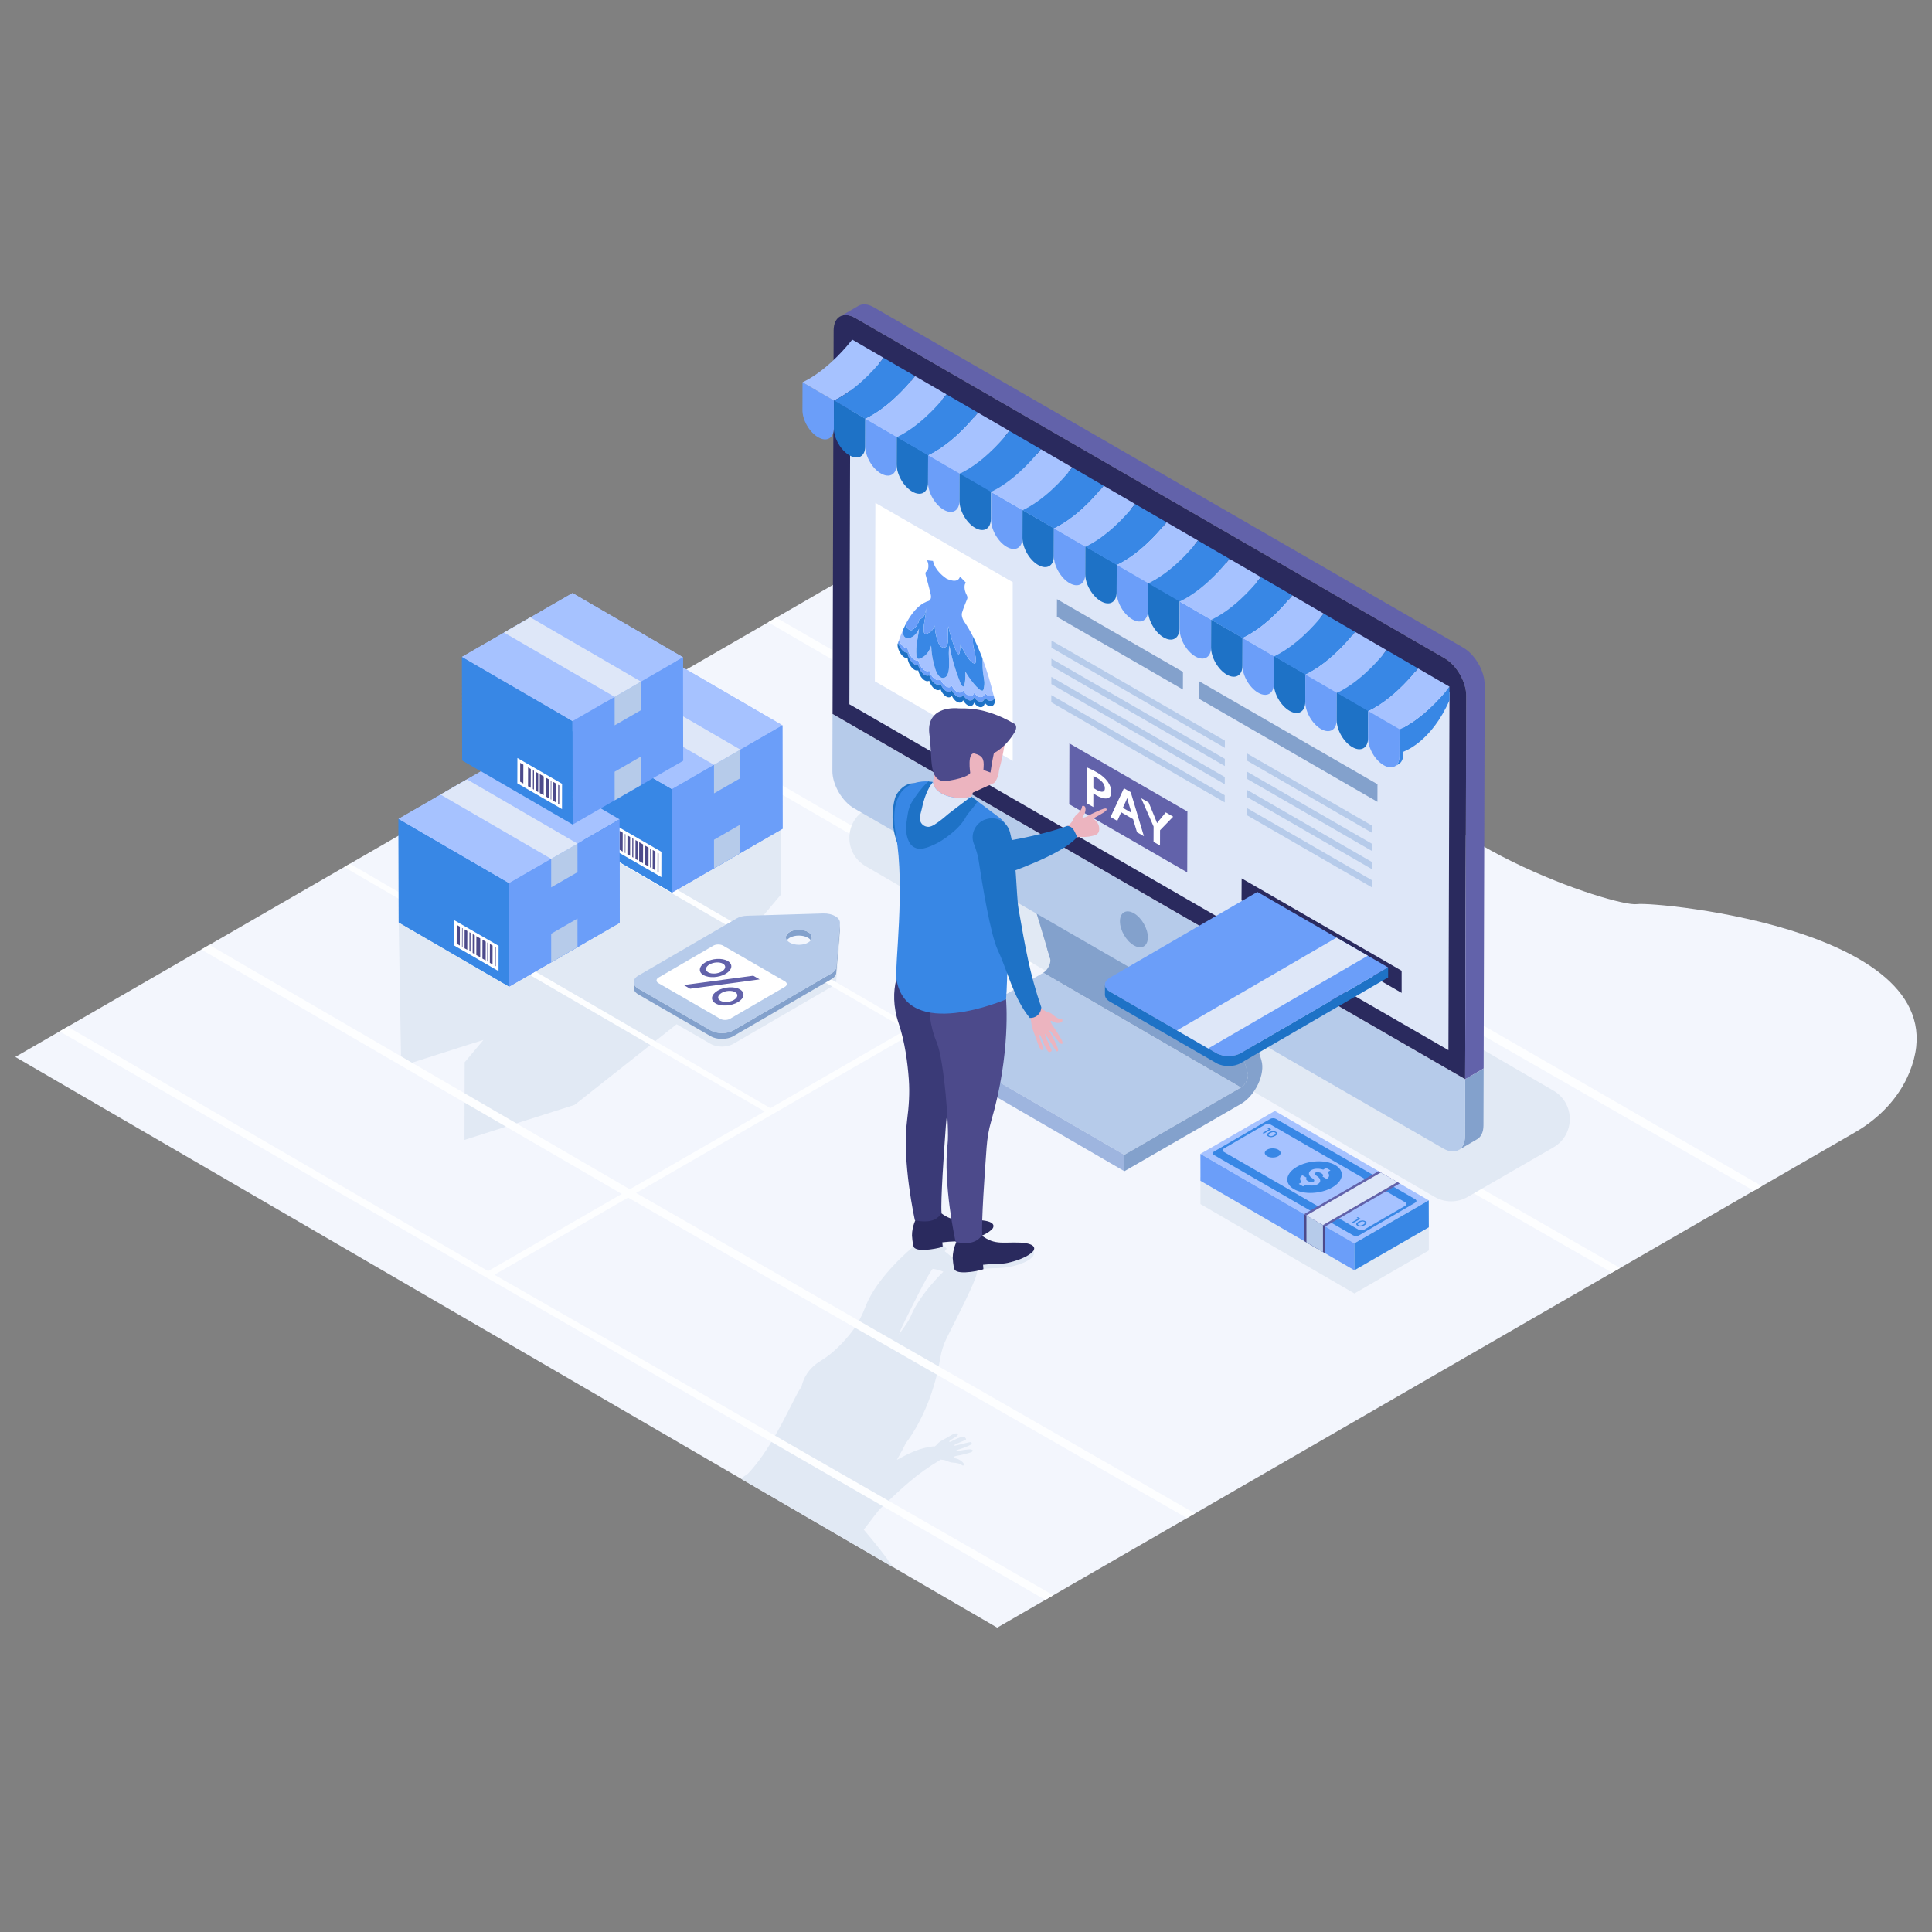 <?xml version="1.0" ?><!DOCTYPE svg  PUBLIC '-//W3C//DTD SVG 1.1//EN'  'http://www.w3.org/Graphics/SVG/1.1/DTD/svg11.dtd'><svg enable-background="new 0 0 126 126" id="Layer_1" version="1.1" viewBox="0 0 126 126" xml:space="preserve" xmlns="http://www.w3.org/2000/svg" xmlns:xlink="http://www.w3.org/1999/xlink"><rect x="0" y="0" width="126" height="126" fill="#808080" stroke="none"/><g><path d="M106.753,58.965c-1.413,0.206-14.828-4.189-16.25-10.199   c-1.422-6.018-12.154-12.282-16.724-10.735c-4.57,1.547-10.562-0.107-10.562-0.107l-3.774-1.824l-0.859-0.411   h-0.009L1,68.93l64.034,37.22l55.948-32.304c1.565-0.903,2.871-2.244,3.55-3.917   C128.306,60.7,108.05,58.786,106.753,58.965z" fill="#F3F6FD"/><g><path d="M57.481,98.316c1.429-1.352,2.299-2.191,3.822-3.093c0.006-0.012,0.002-0.024,0.007-0.035    c0.156,0.009,0.316,0.034,0.422,0.081c0.191,0.084,0.292,0.113,0.434,0.121c0.142,0.008,0.35,0.045,0.448,0.088    c0.099,0.043,0.171,0.126,0.208,0.098c0.166-0.123-0.24-0.377-0.338-0.416c-0.098-0.04-0.193-0.043-0.27-0.091    c-0.077-0.046,0.074-0.116,0.243-0.137c0.168-0.022,0.752-0.166,0.883-0.225c0.131-0.059,0.137-0.14-0.005-0.176    c-0.142-0.036-0.737,0.076-0.86,0.094c-0.124,0.019-0.103-0.047-0.086-0.052    c0.245-0.065,0.751-0.251,0.911-0.35c0.159-0.1,0.014-0.182-0.021-0.175c-0.238,0.042-0.818,0.205-0.971,0.23    c-0.154,0.024-0.101-0.021-0.091-0.027c0.148-0.099,0.524-0.232,0.654-0.3    c0.13-0.068,0.195-0.052,0.062-0.211c-0.133-0.159-0.829,0.237-0.913,0.277c-0.083,0.041-0.149,0.021-0.097-0.044    c0.052-0.065,0.436-0.263,0.494-0.328c0.058-0.065,0.114-0.138-0.044-0.16c-0.158-0.022-0.505,0.22-0.682,0.315    c-0.177,0.094-0.44,0.223-0.564,0.381c-0.053,0.068-0.117,0.118-0.185,0.163    c-0.009-0.006-0.017-0.016-0.026-0.022c-0.949,0.094-1.694,0.491-2.425,0.887    c0.275-0.487,0.493-0.886,0.586-1.099l0.001,0.001c0,0,1.663-1.996,2.25-5.575    c0.074-0.45,0.216-0.865,0.404-1.253c0.412-0.853,2.17-4.17,1.975-4.418c0.961-0.295,1.577-0.004,2.751-0.404    c1.274-0.435,0.934-0.875,0.934-0.875c-0.154-0.493-3.991-0.675-4.371-0.598c-0.082,0.016-0.266,0.207-0.359,0.335    c-0.031,0.029-0.049,0.058-0.061,0.077c-0.167,0.26-0.193,0.61-0.196,0.779    c-0.014-0.008-0.025-0.016-0.038-0.023c0,0-0.009,0.007-0.025,0.021c-0.192-0.14-0.574-0.442-0.73-0.574    c0.015-0.013,0.109-0.144,0.128-0.163c0.029-0.025-1.251-1.275-1.63-1.198c-0.082,0.016-0.266,0.208-0.359,0.336    c-0.031,0.029-0.049,0.057-0.061,0.077c-0.155,0.241-0.188,0.557-0.194,0.737    c-0.007-0.004-0.013-0.008-0.02-0.012c0,0-2.263,1.869-3.006,3.776c-0.241,0.62-0.533,1.208-0.933,1.72    c-0.486,0.621-1.18,1.373-1.994,1.862c-0.825,0.496-1.154,1.152-1.277,1.727    c-0.001,0.001-0.002,0.002-0.003,0.002c-0.38,0.373-1.731,3.84-3.498,5.652    c-0.158,0.096-0.299,0.207-0.431,0.326l9.909,5.76c-0.506-0.741-1.19-1.599-1.91-2.447    C56.81,99.157,57.21,98.577,57.481,98.316z M58.841,86.504c0.541-1.118,1.613-3.292,1.976-3.74    c-0.001-0.005-0.005-0.011-0.006-0.017c0.274,0.039,0.505,0.102,0.711,0.189    c-0.709,0.707-1.676,1.805-2.135,2.927c-0.091,0.223-0.38,0.657-0.754,1.151    C58.695,86.84,58.761,86.668,58.841,86.504z" fill="#E1E9F4"/></g><g><polygon fill="#E1E9F4" points="93.184,79.802 93.184,81.551 88.332,84.358 78.291,78.527 78.291,76.768   "/></g><path d="M53.095,63.271c-0.005,0.149-11.766,1.433-11.766,1.279v0.378   c0,0.159,0.103,0.313,0.308,0.429l4.715,2.726c0.402,0.233,1.064,0.229,1.471-0.005l6.415-3.725   c0.177-0.107,0.289-0.248,0.299-0.397l0.243-2.867v-0.383L53.095,63.271z" fill="#E1E9F4"/><g><g><g><g><g><polygon fill="#E1E9F4" points="50.942,53.28 48.204,54.151 46.49,54.695 43.763,55.566 40.407,53.435         37.62,57.517 35.906,58.061 33.179,58.931 26.002,60.154 26.164,69.531 30.616,68.108 31.529,67.823         30.304,69.279 30.293,74.342 33.02,73.472 34.734,72.928 37.472,72.057 44.476,66.521 44.476,66.019         50.931,58.343       "/></g></g></g></g></g><polygon fill="#FDFEFF" points="114.378,77.659 77.933,56.76 69.211,61.795 105.657,82.695 105.133,82.997    68.688,62.098 41.486,77.802 77.933,98.702 77.409,99.004 40.963,78.104 32.246,83.137 68.693,104.037    68.17,104.339 3.889,67.263 4.412,66.96 31.834,82.897 40.55,77.865 13.129,61.928 13.652,61.625 41.074,77.563    49.871,72.484 22.448,56.547 22.821,56.331 50.243,72.269 59.115,67.147 31.693,51.209 32.061,50.996 59.483,66.934    68.275,61.858 40.853,45.92 41.376,45.618 68.799,61.556 77.52,56.52 50.097,40.583 50.621,40.28    114.901,77.357  "/><path d="M64.204,49.564l37.109,21.565c1.421,0.826,1.418,2.879-0.005,3.701l-5.598,3.232   c-0.663,0.383-1.481,0.382-2.144-0.003L56.458,56.493c-1.421-0.826-1.418-2.879,0.005-3.701l5.598-3.232   C62.724,49.178,63.542,49.179,64.204,49.564z" fill="#E1E9F4"/><g><g><g><g><g enable-background="new    "><g><polygon fill="#B6CBEA" points="80.93,70.923 68.039,63.44 60.434,67.83 73.325,75.314        "/></g><g><polygon fill="#9EB5DF" points="73.325,75.314 60.434,67.83 60.437,68.9 73.328,76.383        "/></g><g><polygon fill="#83A1CC" points="78.687,61.064 65.797,53.581 68.484,62.497 81.375,69.981        "/></g><g><path d="M81.303,70.494c-0.091,0.188-0.223,0.343-0.371,0.428l-12.893-7.484         c0.148-0.086,0.28-0.24,0.371-0.428c0.091-0.189,0.114-0.377,0.074-0.514l-0.229-0.748l12.893,7.483         l0.229,0.749C81.417,70.117,81.389,70.306,81.303,70.494z" fill="#83A1CC"/></g><g><path d="M79.581,60.246l-0.894,0.818l2.688,8.917c0.042,0.137,0.015,0.326-0.074,0.512         c-0.089,0.19-0.223,0.344-0.371,0.43l-7.605,4.391l0.003,1.07l7.605-4.391         c0.444-0.257,0.852-0.727,1.116-1.288c0.264-0.561,0.344-1.122,0.22-1.542L79.581,60.246z" fill="#83A1CC"/></g></g></g><g><g enable-background="new    "><g><path d="M95.132,74.998l1.202-0.701c0.255-0.147,0.414-0.458,0.414-0.904l0.012-3.714         l-1.206,0.701l-0.012,3.714C95.542,74.54,95.383,74.85,95.132,74.998z" fill="#83A1CC"/></g><g><path d="M54.297,46.561l-0.011,3.715c-0.003,0.894,0.628,1.986,1.409,2.437l38.432,22.189         c0.778,0.449,1.413,0.087,1.415-0.806l0.011-3.715L54.297,46.561z" fill="#B6CBEA"/></g><g><path d="M73.953,59.563c0.503,0.291,0.91,0.994,0.908,1.572         c-0.002,0.578-0.411,0.811-0.914,0.52c-0.503-0.29-0.909-0.994-0.907-1.572         C73.041,59.506,73.45,59.273,73.953,59.563z" fill="#83A1CC"/></g><g><polygon fill="#DEE7F8" points="95.553,70.38 96.758,69.68 55.98,45.582 54.297,46.561        "/></g><g><path d="M55.785,20.743c-0.78-0.451-1.415-0.089-1.418,0.808L54.297,46.561l41.256,23.819         l0.071-25.01c0.003-0.897-0.628-1.989-1.406-2.438L55.785,20.743z" fill="#2A2A5E"/></g><g><path d="M54.781,20.647c0.255-0.151,0.613-0.131,1.003,0.096L94.216,42.93         c0.78,0.45,1.409,1.544,1.409,2.44l-0.072,25.01l1.206-0.701l0.068-25.01         c0.004-0.896-0.625-1.986-1.405-2.436L56.989,20.041c-0.39-0.223-0.748-0.247-1.003-0.095L54.781,20.647z" fill="#6262AA"/></g></g></g><polygon fill="#DEE7F8" points="55.462,22.596 55.394,45.929 94.463,68.487 94.532,45.153     "/><polygon fill="#FFFFFF" points="66.046,37.966 57.09,32.795 57.056,44.433 66.046,49.624     "/><g><g><polygon fill="#DEE7F8" points="59.188,42.928 59.188,42.929 59.187,42.929       "/></g><g><polygon fill="#DEE7F8" points="59.881,43.718 59.881,43.718 59.881,43.718       "/></g><g><path d="M59.518,42.933c0.016,0.015,0.032,0.029,0.048,0.041        C59.55,42.962,59.534,42.948,59.518,42.933z" fill="#1E72C6"/></g><g><path d="M59.471,42.885c0.016,0.017,0.031,0.033,0.047,0.048        C59.502,42.918,59.486,42.902,59.471,42.885z" fill="#1E72C6"/></g><g><path d="M62.364,45.087c-0.099-0.07-0.188-0.177-0.254-0.3        C62.176,44.909,62.265,45.017,62.364,45.087z" fill="#1E72C6"/></g><g><path d="M63.544,45.189c0.008,0.011,0.016,0.022,0.024,0.033        C63.56,45.211,63.552,45.2,63.544,45.189z" fill="#1E72C6"/></g><g><path d="M63.618,45.283c0.044,0.048,0.091,0.089,0.14,0.12        C63.709,45.372,63.662,45.331,63.618,45.283z" fill="#1E72C6"/></g><g><path d="M64.243,45.203c0.014,0.016,0.028,0.032,0.042,0.047        C64.271,45.235,64.257,45.219,64.243,45.203z" fill="#1E72C6"/></g><g><path d="M64.307,45.271c0.033,0.031,0.068,0.058,0.104,0.08        C64.375,45.329,64.34,45.302,64.307,45.271z" fill="#1E72C6"/></g><g><path d="M64.78,45.34c0.005-0.005,0.011-0.011,0.016-0.017        C64.791,45.329,64.785,45.335,64.78,45.34z" fill="#1E72C6"/></g><g enable-background="new    "><g><path d="M58.594,41.839c0.005-0.015,0.01-0.031,0.016-0.046         C58.605,41.808,58.6,41.823,58.594,41.839z" fill="#1E72C6"/></g><g><path d="M58.566,41.924c-0-0-0-0-0-0         c0.016-0.049,0.032-0.097,0.049-0.144c-0.002,0.004-0.003,0.009-0.005,0.013         c-0.005,0.015-0.011,0.03-0.016,0.046c-0.008,0.025-0.017,0.05-0.025,0.075l0,0.001         C58.568,41.918,58.567,41.921,58.566,41.924z" fill="#A6C2FF"/></g></g><g enable-background="new    "><g><path d="M62.852,45.081c0.067,0.103,0.15,0.19,0.24,0.244         C63.002,45.271,62.919,45.184,62.852,45.081z" fill="#1E72C6"/></g><g><path d="M64.796,45.323c0.007,0.029,0.014,0.058,0.021,0.088         c0.01,0.042,0.02,0.085,0.03,0.127c-0.038,0.086-0.103,0.147-0.19,0.165         c-0.077,0.015-0.159-0.004-0.237-0.049c-0.069-0.04-0.135-0.1-0.193-0.173         c-0.024,0.171-0.122,0.289-0.273,0.284c-0.059-0.001-0.12-0.021-0.179-0.054         c-0.09-0.052-0.176-0.139-0.244-0.244c-0.041,0.154-0.153,0.244-0.31,0.209         c-0.04-0.009-0.08-0.025-0.119-0.048c-0.112-0.065-0.216-0.181-0.291-0.319         c-0.057,0.137-0.183,0.196-0.342,0.132c-0.021-0.008-0.041-0.018-0.061-0.03         c-0.135-0.078-0.256-0.228-0.332-0.397c-0.073,0.115-0.21,0.145-0.368,0.054         c-0.165-0.095-0.301-0.284-0.372-0.481c-0.077,0.081-0.198,0.091-0.333,0.013         c-0.02-0.011-0.04-0.025-0.061-0.04c-0.159-0.12-0.285-0.325-0.34-0.527         c-0.075,0.051-0.18,0.047-0.292-0.018c-0.039-0.023-0.08-0.053-0.12-0.09         c-0.155-0.146-0.269-0.365-0.307-0.566c-0.069,0.027-0.155,0.014-0.246-0.038         c-0.059-0.034-0.119-0.085-0.178-0.152c-0.15-0.17-0.249-0.401-0.27-0.599         c-0.058,0.008-0.125-0.009-0.194-0.049c-0.079-0.045-0.161-0.121-0.236-0.225         c-0.086-0.117-0.15-0.252-0.189-0.383c0.008-0.026,0.017-0.051,0.025-0.076         c0.005-0.015,0.01-0.031,0.016-0.046c0.002-0.004,0.003-0.009,0.005-0.013         c0.002-0.007,0.005-0.013,0.007-0.02c0.036,0.084,0.082,0.166,0.137,0.241         c0.008,0.011,0.016,0.021,0.024,0.031c0.04,0.051,0.082,0.094,0.123,0.13         c0.02,0.017,0.032,0.026,0.045,0.035c0.015,0.011,0.03,0.02,0.045,0.029         c0.063,0.035,0.117,0.051,0.166,0.051c0.017-0.001,0.022-0.001,0.028-0.002         c0.021,0.198,0.12,0.43,0.27,0.599c0.042,0.047,0.074,0.077,0.106,0.102         c0.006,0.004,0.011,0.009,0.017,0.013c0.009,0.007,0.019,0.013,0.028,0.02         c0.009,0.006,0.018,0.012,0.028,0.017c0.096,0.053,0.179,0.064,0.246,0.038         c0.038,0.201,0.152,0.421,0.307,0.567c0.006,0.006,0.013,0.012,0.019,0.017         c0.011,0.009,0.021,0.018,0.032,0.026c0.008,0.006,0.016,0.012,0.024,0.018         c0.012,0.009,0.025,0.017,0.037,0.024c0.014,0.008,0.021,0.012,0.028,0.016         c0.105,0.054,0.201,0.054,0.272,0.006c0.055,0.202,0.181,0.406,0.34,0.527         c0.021,0.015,0.041,0.029,0.061,0.04c0.092,0.053,0.177,0.065,0.246,0.043         c0.033-0.011,0.062-0.029,0.087-0.056c0.004,0.012,0.009,0.025,0.014,0.037         c0.007,0.018,0.015,0.035,0.022,0.052c0.005,0.01,0.01,0.021,0.015,0.031         c0.07,0.139,0.171,0.263,0.285,0.339c0.01,0.006,0.02,0.013,0.03,0.018         c0.013,0.007,0.02,0.011,0.027,0.015c0.149,0.076,0.276,0.043,0.346-0.066         c0.009,0.019,0.018,0.037,0.027,0.056c0.066,0.128,0.158,0.24,0.261,0.313         c0.014,0.01,0.029,0.02,0.044,0.028c0.013,0.007,0.021,0.012,0.03,0.016         c0.006,0.003,0.012,0.005,0.017,0.008c0.172,0.069,0.298,0.01,0.355-0.127         c0.005,0.009,0.009,0.017,0.014,0.026c0.071,0.122,0.165,0.226,0.266,0.288         c0.033,0.018,0.047,0.026,0.062,0.032c0.006,0.003,0.012,0.005,0.018,0.007         c0.009,0.003,0.019,0.006,0.028,0.009c0.007,0.002,0.014,0.004,0.021,0.005c0.157,0.034,0.269-0.055,0.31-0.21         c0.004,0.007,0.009,0.013,0.013,0.019c0.061,0.09,0.136,0.165,0.215,0.214         c0.006,0.004,0.011,0.007,0.017,0.01c0.056,0.031,0.102,0.046,0.147,0.052         c0.009,0.001,0.018,0.002,0.027,0.002c0.156,0.004,0.254-0.113,0.278-0.284         c0.059,0.074,0.12,0.129,0.183,0.168c0.076,0.043,0.137,0.061,0.196,0.06         c0.023-0.001,0.037-0.003,0.051-0.005c0.048-0.01,0.089-0.033,0.122-0.066         C64.785,45.335,64.791,45.329,64.796,45.323z" fill="#6B9EF9"/></g><g><path d="M64.886,45.703c-0.005,0.185-0.087,0.329-0.231,0.358         c-0.077,0.016-0.159-0.004-0.237-0.049c-0.069-0.04-0.135-0.1-0.193-0.173         c-0.024,0.171-0.122,0.289-0.273,0.284c-0.059-0.001-0.12-0.021-0.179-0.054         c-0.09-0.052-0.176-0.139-0.244-0.244c-0.041,0.154-0.153,0.244-0.31,0.21         c-0.04-0.009-0.08-0.025-0.119-0.048c-0.112-0.065-0.216-0.182-0.291-0.319         c-0.057,0.136-0.183,0.195-0.342,0.132c-0.021-0.008-0.041-0.018-0.061-0.03         c-0.135-0.078-0.256-0.228-0.332-0.397c-0.073,0.114-0.21,0.145-0.368,0.054         c-0.164-0.095-0.301-0.284-0.372-0.481c-0.077,0.081-0.198,0.091-0.333,0.013         c-0.02-0.011-0.04-0.025-0.061-0.04c-0.159-0.12-0.285-0.325-0.34-0.526         c-0.075,0.051-0.18,0.047-0.292-0.018c-0.039-0.023-0.079-0.053-0.119-0.09         c-0.155-0.146-0.269-0.366-0.307-0.567c-0.069,0.027-0.155,0.014-0.246-0.038         c-0.059-0.034-0.119-0.085-0.178-0.152c-0.15-0.17-0.249-0.401-0.27-0.599         c-0.058,0.008-0.125-0.009-0.194-0.049c-0.079-0.045-0.161-0.121-0.236-0.225         c-0.142-0.193-0.225-0.434-0.228-0.624c0.013-0.037,0.025-0.072,0.038-0.107         c0.041,0.121,0.105,0.256,0.192,0.373c0.075,0.103,0.158,0.179,0.236,0.225         c0.069,0.04,0.136,0.057,0.194,0.049c0.021,0.198,0.12,0.43,0.27,0.599         c0.059,0.067,0.119,0.118,0.178,0.152c0.091,0.052,0.177,0.065,0.246,0.038         c0.038,0.201,0.152,0.421,0.307,0.566c0.04,0.038,0.081,0.068,0.12,0.09         c0.113,0.065,0.217,0.069,0.292,0.018c0.055,0.202,0.181,0.406,0.34,0.527         c0.021,0.015,0.041,0.029,0.061,0.04c0.135,0.078,0.257,0.068,0.333-0.013         c0.07,0.198,0.207,0.386,0.366,0.478c0.164,0.094,0.3,0.064,0.373-0.051         c0.076,0.169,0.196,0.319,0.332,0.397c0.02,0.011,0.04,0.021,0.061,0.03         c0.159,0.064,0.285,0.004,0.342-0.132c0.074,0.138,0.178,0.254,0.291,0.319         c0.039,0.023,0.079,0.039,0.119,0.048c0.157,0.034,0.269-0.055,0.31-0.209         c0.068,0.105,0.154,0.192,0.244,0.244c0.059,0.034,0.12,0.054,0.179,0.054         c0.151,0.004,0.249-0.114,0.273-0.284c0.058,0.074,0.124,0.133,0.193,0.173         c0.079,0.045,0.161,0.065,0.237,0.049c0.088-0.018,0.152-0.079,0.19-0.165         c-0.01-0.042-0.02-0.085-0.03-0.127c0.01,0.042,0.02,0.084,0.03,0.127         c0.009,0.037,0.017,0.072,0.026,0.109C64.877,45.665,64.882,45.684,64.886,45.703z" fill="#1E72C6"/></g><g><path d="M64.073,42.938c0.272,0.73,0.548,1.623,0.8,2.708         c-0.009-0.036-0.017-0.072-0.026-0.109c-0.01-0.043-0.02-0.085-0.03-0.127         c-0.007-0.029-0.014-0.059-0.021-0.088c-0.005,0.006-0.011,0.012-0.016,0.017         c-0.034,0.033-0.074,0.056-0.122,0.066c-0.014,0.003-0.028,0.004-0.042,0.005         c-0.068,0.001-0.128-0.017-0.187-0.05c-0.08-0.048-0.141-0.103-0.195-0.171         c-0.029,0.164-0.128,0.282-0.278,0.278c-0.015-0.001-0.023-0.001-0.032-0.002         c-0.045-0.006-0.091-0.022-0.136-0.046c-0.017-0.009-0.022-0.013-0.028-0.016         c-0.079-0.049-0.153-0.124-0.215-0.214c-0.054,0.135-0.166,0.225-0.323,0.19         c-0.007-0.002-0.014-0.003-0.021-0.005c-0.009-0.003-0.019-0.006-0.028-0.009         c-0.006-0.002-0.012-0.005-0.018-0.007c-0.015-0.006-0.03-0.014-0.044-0.022         c-0.119-0.072-0.213-0.176-0.284-0.298c-0.005-0.008-0.01-0.017-0.014-0.026         c-0.057,0.137-0.183,0.196-0.342,0.132c-0.019-0.008-0.025-0.011-0.03-0.014         c-0.009-0.004-0.018-0.009-0.026-0.014c-0.019-0.011-0.033-0.02-0.048-0.03         c-0.103-0.073-0.194-0.185-0.261-0.313c-0.009-0.018-0.018-0.037-0.027-0.056         c-0.07,0.109-0.197,0.142-0.346,0.066c-0.007-0.004-0.015-0.008-0.022-0.012         c-0.015-0.009-0.025-0.015-0.035-0.021c-0.114-0.076-0.215-0.2-0.285-0.339         c-0.005-0.01-0.01-0.021-0.015-0.031c-0.008-0.017-0.015-0.035-0.022-0.052         c-0.005-0.012-0.009-0.025-0.014-0.037c-0.025,0.026-0.054,0.045-0.087,0.056         c-0.069,0.022-0.154,0.01-0.246-0.043c-0.02-0.011-0.04-0.025-0.061-0.04         c-0.159-0.12-0.285-0.325-0.34-0.527c-0.07,0.048-0.167,0.048-0.272-0.006         c-0.007-0.004-0.014-0.007-0.021-0.011c-0.02-0.012-0.032-0.02-0.044-0.029         c-0.008-0.006-0.016-0.012-0.024-0.018c-0.011-0.008-0.021-0.017-0.032-0.026         c-0.006-0.006-0.013-0.011-0.019-0.017c-0.155-0.146-0.269-0.366-0.307-0.567         c-0.066,0.026-0.15,0.015-0.237-0.033c-0.018-0.01-0.027-0.016-0.036-0.022         c-0.009-0.006-0.019-0.013-0.028-0.02c-0.006-0.004-0.011-0.009-0.017-0.013         c-0.032-0.025-0.064-0.055-0.095-0.09c-0.161-0.182-0.26-0.413-0.281-0.612         c-0.005,0.001-0.011,0.001-0.017,0.002c-0.06,0.001-0.115-0.015-0.171-0.047         c-0.021-0.012-0.036-0.022-0.051-0.032c-0.013-0.009-0.025-0.018-0.037-0.029         c-0.049-0.042-0.091-0.085-0.131-0.136c-0.008-0.01-0.016-0.02-0.024-0.031         c-0.055-0.075-0.101-0.158-0.137-0.24c0.634-1.814,1.385-2.381,1.873-2.546         c-0.374,0.127-0.904,0.493-1.418,1.477c-0.05,0.095-0.099,0.195-0.148,0.302         c-0.009,0.021-0.016,0.036-0.023,0.051c-0.002,0.076-0.004,0.153-0.003,0.232         c-0,0.048,0.002,0.099,0.022,0.153c0.028,0.074,0.077,0.126,0.133,0.158         c0.076,0.044,0.165,0.053,0.229,0.036c0.236-0.061,0.503-0.252,0.649-0.626         c-0.058,0.593-0.235,1.12-0.166,1.786c0.004,0.041,0.011,0.087,0.037,0.127         c0.014,0.022,0.031,0.037,0.048,0.047c0.041,0.024,0.086,0.019,0.119,0.006         c0.355-0.127,0.623-0.428,0.755-0.858c0.008,0.462,0.093,0.966,0.249,1.475         c0.055,0.18,0.131,0.38,0.262,0.512c0.034,0.034,0.068,0.06,0.101,0.08         c0.167,0.097,0.329,0.026,0.413-0.107c0.282-0.452,0.035-1.356,0.165-1.96         c0.143,0.792,0.385,1.616,0.712,2.428c0.035,0.088,0.097,0.198,0.156,0.232         c0.016,0.009,0.032,0.013,0.047,0.01c0.03-0.006,0.043-0.043,0.052-0.077         c0.071-0.266,0.093-0.574,0.065-0.907c0.142,0.27,0.68,1.038,0.988,1.216         c0.012,0.007,0.023,0.013,0.035,0.018c0.046,0.021,0.093,0.033,0.125,0.013         c0.025-0.017,0.038-0.053,0.047-0.09c0.109-0.456,0.024-0.572-0.042-1.139         c-0.032-0.272-0.019-0.523-0.028-0.784C64.077,42.997,64.074,42.966,64.073,42.938z" fill="#A6C2FF"/></g><g><path d="M58.759,42c-0.055-0.075-0.101-0.157-0.137-0.24         C58.657,41.843,58.704,41.926,58.759,42z" fill="#1E72C6"/></g><g><path d="M61.336,44.291c-0.025,0.026-0.054,0.045-0.087,0.056         C61.282,44.336,61.312,44.317,61.336,44.291z" fill="#1E72C6"/></g><g><path d="M60.517,39.206c0.004-0.001,0.008-0.003,0.012-0.004         C60.525,39.204,60.521,39.205,60.517,39.206z" fill="#A6C2FF"/></g><g><path d="M60.374,39.553c0.086,0.62-0.191,1.039-0.12,1.654         c0.004,0.028,0.009,0.059,0.028,0.087c0.011,0.015,0.023,0.026,0.035,0.033         c0.03,0.017,0.064,0.016,0.089,0.009c0.263-0.069,0.461-0.259,0.559-0.539         c0.005,0.308,0.069,0.648,0.185,0.993c0.041,0.123,0.097,0.259,0.194,0.353         c0.025,0.024,0.05,0.043,0.075,0.057c0.124,0.072,0.245,0.032,0.306-0.054         c0.21-0.29,0.026-0.902,0.123-1.299c0.107,0.535,0.285,1.093,0.528,1.65         c0.026,0.059,0.072,0.135,0.116,0.16c0.012,0.007,0.024,0.01,0.035,0.008         c0.022-0.002,0.032-0.026,0.039-0.049c0.052-0.174,0.069-0.378,0.047-0.6         c0.11,0.193,0.22,0.387,0.33,0.581c0.138,0.244,0.309,0.519,0.514,0.638         c0.013,0.007,0.026,0.014,0.04,0.021c0.034,0.016,0.069,0.026,0.092,0.014         c0.018-0.011,0.028-0.033,0.034-0.058c0.081-0.3-0.107-0.755-0.155-1.135         c-0.023-0.183-0.014-0.35-0.021-0.523c0-0.02-0.002-0.04-0.003-0.06         c-0.004-0.008-0.007-0.015-0.011-0.024c0.031,0.061,0.063,0.124,0.095,0.189         c0.151,0.309,0.31,0.668,0.471,1.083c0.028,0.071,0.051,0.132,0.074,0.194         c0.001,0.029,0.004,0.059,0.005,0.088c0.009,0.261-0.004,0.512,0.028,0.784         c0.066,0.567,0.15,0.682,0.042,1.139c-0.009,0.037-0.022,0.073-0.047,0.09         c-0.032,0.02-0.079,0.008-0.125-0.013c-0.011-0.005-0.023-0.011-0.035-0.018         c-0.308-0.178-0.846-0.946-0.988-1.216c0.029,0.332,0.006,0.641-0.065,0.907         c-0.009,0.034-0.022,0.071-0.052,0.077c-0.015,0.003-0.031-0-0.047-0.01         c-0.059-0.034-0.121-0.144-0.156-0.232c-0.327-0.812-0.569-1.636-0.712-2.428         c-0.129,0.604,0.118,1.507-0.165,1.96c-0.083,0.133-0.245,0.203-0.413,0.107         c-0.034-0.019-0.068-0.046-0.101-0.08c-0.131-0.132-0.207-0.331-0.262-0.512         c-0.157-0.509-0.241-1.013-0.249-1.475c-0.132,0.429-0.399,0.731-0.755,0.858         c-0.034,0.013-0.079,0.017-0.119-0.006c-0.018-0.01-0.034-0.025-0.048-0.047         c-0.026-0.04-0.033-0.086-0.037-0.127c-0.07-0.665,0.108-1.192,0.166-1.786         c-0.147,0.374-0.413,0.565-0.649,0.626c-0.064,0.016-0.152,0.008-0.229-0.036         c-0.056-0.032-0.105-0.084-0.133-0.158c-0.02-0.054-0.022-0.105-0.022-0.153         c-0.001-0.079,0-0.156,0.003-0.232c0.007-0.015,0.014-0.031,0.021-0.046         c0.051-0.113,0.101-0.213,0.15-0.308c0.013-0.024,0.025-0.048,0.038-0.071         c-0.001,0.037-0.002,0.075-0.001,0.114c-0,0.048,0.002,0.099,0.022,0.153         c0.03,0.079,0.087,0.139,0.149,0.175c0.076,0.044,0.161,0.053,0.212,0.02         c0.389-0.252,0.45-0.634,0.447-0.682C60.252,40.316,60.422,39.988,60.374,39.553z" fill="#3887E5"/></g><g><path d="M63.528,41.66c-0.218-0.446-0.42-0.787-0.59-1.041         c0.287,0.43,0.668,1.109,1.062,2.124C63.838,42.328,63.679,41.969,63.528,41.66z" fill="#A6C2FF"/></g><g><path d="M63.468,42.078c0.049,0.38,0.237,0.835,0.155,1.135         c-0.006,0.025-0.015,0.047-0.034,0.058c-0.023,0.013-0.059,0.002-0.092-0.014         c-0.013-0.006-0.026-0.013-0.04-0.021c-0.206-0.119-0.376-0.395-0.514-0.638         c-0.11-0.195-0.22-0.388-0.33-0.581c0.022,0.222,0.005,0.426-0.047,0.6         c-0.007,0.023-0.016,0.047-0.039,0.049c-0.011,0.002-0.023-0.002-0.035-0.008         c-0.044-0.025-0.09-0.101-0.116-0.16c-0.243-0.557-0.421-1.115-0.528-1.65         c-0.097,0.397,0.087,1.009-0.123,1.299c-0.061,0.085-0.181,0.125-0.306,0.054         c-0.025-0.014-0.05-0.033-0.075-0.057c-0.097-0.094-0.153-0.23-0.194-0.353         c-0.116-0.345-0.179-0.685-0.185-0.993c-0.099,0.28-0.296,0.47-0.559,0.539         c-0.026,0.007-0.059,0.008-0.089-0.009c-0.013-0.007-0.025-0.018-0.035-0.033         c-0.019-0.028-0.024-0.059-0.028-0.087c-0.071-0.615,0.206-1.034,0.12-1.654         c0.049,0.435-0.122,0.763-0.43,0.847c0.004,0.049-0.057,0.431-0.447,0.682         c-0.052,0.033-0.136,0.024-0.212-0.02c-0.063-0.036-0.12-0.096-0.149-0.175         c-0.02-0.054-0.022-0.105-0.022-0.153c-0.001-0.038,0-0.076,0.001-0.114         c-0.013,0.023-0.025,0.047-0.038,0.071c0.539-1.033,1.095-1.384,1.472-1.494         c0.137-0.039,0.199-0.204,0.151-0.42c-0.093-0.421-0.247-0.984-0.328-1.277         c-0.027-0.098-0.018-0.193,0.036-0.226c0.185-0.115,0.173-0.543,0.044-0.736l0.396,0.044         c0.131,0.638,0.761,1.076,0.877,1.151c0.116,0.058,0.749,0.351,0.883-0.134l0.394,0.412         c-0.129,0.044-0.146,0.455,0.04,0.784c0.053,0.095,0.064,0.201,0.035,0.267         c-0.084,0.197-0.24,0.582-0.335,0.894c-0.048,0.16,0.013,0.396,0.149,0.593         c0.191,0.28,0.406,0.636,0.639,1.113c-0.032-0.065-0.064-0.128-0.095-0.189         c0.004,0.008,0.007,0.016,0.011,0.024c0.001,0.021,0.003,0.04,0.003,0.06         C63.453,41.729,63.445,41.896,63.468,42.078z" fill="#6B9EF9"/></g></g><g><path d="M60.529,39.203c0.007-0.002,0.013-0.004,0.02-0.006        C60.542,39.199,60.536,39.2,60.529,39.203z" fill="#A6C2FF"/></g><g><path d="M60.495,39.214c0.005-0.002,0.011-0.004,0.016-0.005        C60.505,39.21,60.5,39.212,60.495,39.214z" fill="#A6C2FF"/></g><g><path d="M62.922,40.597c-0.001-0.002-0.002-0.003-0.003-0.005        C62.92,40.593,62.921,40.595,62.922,40.597z" fill="#A6C2FF"/></g><g><path d="M62.936,40.617c-0.005-0.007-0.009-0.014-0.014-0.021        C62.927,40.603,62.931,40.61,62.936,40.617z" fill="#A6C2FF"/></g><g><polygon fill="#6B9EF9" points="58.927,40.999 58.926,40.999 58.929,40.993       "/></g></g><g><g><g><g><path d="M76.94,39.23L76.935,41.044c-0.002,0.65,0.455,1.441,1.02,1.767          c0.565,0.327,1.026,0.065,1.028-0.585l0.005-1.815L76.94,39.23z" fill="#6B9EF9"/></g><g><path d="M78.988,40.412l-0.005,1.815c-0.002,0.65,0.455,1.441,1.02,1.767          c0.565,0.327,1.026,0.065,1.028-0.585l0.005-1.815L78.988,40.412z" fill="#1E72C6"/></g><g><path d="M81.036,41.594l-0.005,1.815c-0.002,0.65,0.455,1.441,1.02,1.767          c0.565,0.327,1.025,0.064,1.027-0.585l0.005-1.815L81.036,41.594z" fill="#6B9EF9"/></g><g><path d="M83.083,42.776l-0.005,1.815c-0.002,0.65,0.455,1.441,1.021,1.768          c0.565,0.327,1.025,0.065,1.027-0.585l0.005-1.815L83.083,42.776z" fill="#1E72C6"/></g><g><path d="M85.131,43.959l-0.005,1.815c-0.002,0.65,0.455,1.441,1.021,1.768          c0.565,0.327,1.025,0.064,1.027-0.585l0.005-1.815L85.131,43.959z" fill="#6B9EF9"/></g><g><path d="M87.179,45.141l-0.005,1.815c-0.002,0.65,0.455,1.441,1.02,1.767          c0.566,0.327,1.026,0.065,1.028-0.585l0.005-1.815L87.179,45.141z" fill="#1E72C6"/></g><path d="M94.531,44.784c-0.272,0.353-1.393,1.741-2.824,2.567         c-0.06,0.034-0.12,0.068-0.181,0.1v-0.09l-0.252,0.145l-0.005,1.815         c-0.001,0.323-0.114,0.55-0.299,0.656l0.252-0.146c0.183-0.107,0.298-0.333,0.299-0.657l0.004-0.148         c0.065-0.035,1.799-0.612,3.007-3.356L94.531,44.784z" fill="#3887E5"/><g><path d="M89.227,46.323l-0.005,1.815c-0.002,0.65,0.455,1.441,1.02,1.767          s1.026,0.065,1.028-0.585l0.005-1.815L89.227,46.323z" fill="#6B9EF9"/></g></g><g><g enable-background="new    "><g><path d="M82.231,37.635l-2.05-1.191c-0.272,0.353-1.394,1.741-2.824,2.566           c-0.136,0.079-0.276,0.152-0.417,0.22l2.05,1.191c0.141-0.067,0.281-0.141,0.417-0.22           C80.837,39.376,81.959,37.988,82.231,37.635z" fill="#A6C2FF"/></g></g></g><g><g enable-background="new    "><g><path d="M84.281,38.826l-2.05-1.191c-0.272,0.353-1.394,1.741-2.824,2.566           c-0.136,0.079-0.276,0.152-0.417,0.22l2.05,1.191c0.141-0.067,0.281-0.141,0.417-0.22           C82.887,40.567,84.009,39.18,84.281,38.826z" fill="#3887E5"/></g></g></g><g><g enable-background="new    "><g><path d="M86.331,40.018l-2.05-1.191c-0.272,0.353-1.394,1.741-2.824,2.566           c-0.136,0.079-0.276,0.152-0.417,0.22l2.05,1.191c0.141-0.067,0.281-0.141,0.417-0.22           C84.937,41.759,86.059,40.371,86.331,40.018z" fill="#A6C2FF"/></g></g></g><g><g enable-background="new    "><g><path d="M88.381,41.209l-2.05-1.191c-0.272,0.353-1.394,1.741-2.824,2.566           c-0.136,0.079-0.276,0.152-0.417,0.22l2.05,1.191c0.141-0.067,0.281-0.141,0.417-0.22           C86.987,42.95,88.109,41.563,88.381,41.209z" fill="#3887E5"/></g></g></g><g><g enable-background="new    "><g><path d="M90.431,42.401l-2.05-1.191c-0.272,0.353-1.394,1.741-2.824,2.566           c-0.136,0.079-0.276,0.152-0.417,0.22l2.05,1.191c0.141-0.067,0.281-0.141,0.417-0.22           C89.038,44.142,90.16,42.754,90.431,42.401z" fill="#A6C2FF"/></g></g></g><g><g enable-background="new    "><g><path d="M92.482,43.592l-2.05-1.191c-0.272,0.353-1.394,1.741-2.824,2.566           c-0.136,0.079-0.276,0.152-0.417,0.22l2.05,1.191c0.141-0.067,0.281-0.141,0.417-0.22           C91.088,45.333,92.21,43.945,92.482,43.592z" fill="#3887E5"/></g></g></g><g><g enable-background="new    "><g><path d="M94.532,44.783l-2.05-1.191c-0.272,0.353-1.394,1.741-2.824,2.566           c-0.136,0.079-0.276,0.152-0.417,0.22l2.05,1.191c0.141-0.067,0.281-0.141,0.417-0.22           C93.138,46.524,94.26,45.137,94.532,44.783z" fill="#A6C2FF"/></g></g></g></g><g><g><path d="M64.639,32.081l-0.005,1.815c-0.002,0.65,0.455,1.441,1.02,1.767         c0.565,0.327,1.026,0.065,1.028-0.585l0.005-1.815L64.639,32.081z" fill="#6B9EF9"/></g><g><path d="M66.687,33.263l-0.005,1.815c-0.002,0.65,0.455,1.441,1.02,1.767         c0.565,0.327,1.026,0.065,1.028-0.585l0.005-1.815L66.687,33.263z" fill="#1E72C6"/></g><g><path d="M68.735,34.446l-0.005,1.815c-0.002,0.65,0.455,1.441,1.02,1.767         c0.565,0.327,1.025,0.064,1.027-0.585l0.005-1.815L68.735,34.446z" fill="#6B9EF9"/></g><g><path d="M70.782,35.628l-0.005,1.815c-0.002,0.65,0.455,1.441,1.021,1.768         s1.025,0.065,1.027-0.585l0.005-1.815L70.782,35.628z" fill="#1E72C6"/></g><g><path d="M72.83,36.81l-0.005,1.815c-0.002,0.65,0.455,1.441,1.021,1.768         c0.565,0.327,1.025,0.064,1.027-0.585l0.005-1.815L72.83,36.81z" fill="#6B9EF9"/></g><g><path d="M74.878,37.992l-0.005,1.815c-0.002,0.65,0.455,1.441,1.02,1.767         c0.566,0.327,1.026,0.065,1.028-0.585l0.005-1.815L74.878,37.992z" fill="#1E72C6"/></g><g><g enable-background="new    "><g><path d="M69.93,30.486L67.88,29.295c-0.272,0.353-1.394,1.741-2.824,2.566           c-0.136,0.079-0.276,0.152-0.417,0.22l2.05,1.191c0.141-0.067,0.281-0.141,0.417-0.22           C68.536,32.227,69.658,30.84,69.93,30.486z" fill="#A6C2FF"/></g></g></g><g><g enable-background="new    "><g><path d="M71.98,31.678l-2.05-1.191c-0.272,0.353-1.394,1.741-2.824,2.566           c-0.136,0.079-0.276,0.152-0.417,0.22l2.05,1.191c0.141-0.067,0.281-0.141,0.417-0.22           C70.586,33.419,71.708,32.031,71.98,31.678z" fill="#3887E5"/></g></g></g><g><g enable-background="new    "><g><path d="M74.03,32.869l-2.05-1.191c-0.272,0.353-1.394,1.741-2.824,2.566           c-0.136,0.079-0.276,0.152-0.417,0.22l2.05,1.191c0.141-0.067,0.281-0.141,0.417-0.22           C72.636,34.61,73.759,33.223,74.03,32.869z" fill="#A6C2FF"/></g></g></g><g><g enable-background="new    "><g><path d="M76.081,34.061l-2.05-1.191c-0.272,0.353-1.394,1.741-2.824,2.566           c-0.136,0.079-0.276,0.152-0.417,0.22l2.05,1.191c0.141-0.067,0.281-0.141,0.417-0.22           C74.687,35.802,75.809,34.414,76.081,34.061z" fill="#3887E5"/></g></g></g><g><g enable-background="new    "><g><path d="M78.131,35.252l-2.05-1.191c-0.272,0.353-1.394,1.741-2.824,2.566           c-0.136,0.079-0.276,0.152-0.417,0.22l2.05,1.191c0.141-0.067,0.281-0.141,0.417-0.22           C76.737,36.993,77.859,35.606,78.131,35.252z" fill="#A6C2FF"/></g></g></g><g><g enable-background="new    "><g><path d="M80.181,36.444l-2.05-1.191c-0.272,0.353-1.394,1.741-2.824,2.566           c-0.136,0.079-0.276,0.152-0.417,0.22l2.05,1.191c0.141-0.067,0.281-0.141,0.417-0.22           C78.787,38.184,79.909,36.797,80.181,36.444z" fill="#3887E5"/></g></g></g></g><g><g><path d="M52.339,24.933l-0.005,1.815c-0.002,0.65,0.455,1.441,1.02,1.767         c0.565,0.327,1.026,0.065,1.028-0.585l0.005-1.815L52.339,24.933z" fill="#6B9EF9"/></g><g><path d="M54.386,26.115l-0.005,1.815c-0.002,0.65,0.455,1.441,1.02,1.767         c0.565,0.327,1.026,0.065,1.028-0.585l0.005-1.815L54.386,26.115z" fill="#1E72C6"/></g><g><path d="M56.434,27.297l-0.005,1.815c-0.002,0.65,0.455,1.441,1.02,1.767         c0.565,0.327,1.025,0.064,1.027-0.585l0.005-1.815L56.434,27.297z" fill="#6B9EF9"/></g><g><path d="M58.482,28.479l-0.005,1.815c-0.002,0.65,0.455,1.441,1.021,1.768         c0.565,0.327,1.025,0.065,1.027-0.585l0.005-1.815L58.482,28.479z" fill="#1E72C6"/></g><g><path d="M60.53,29.662l-0.005,1.815c-0.002,0.65,0.455,1.441,1.021,1.768         c0.565,0.327,1.025,0.064,1.027-0.585l0.005-1.815L60.53,29.662z" fill="#6B9EF9"/></g><g><path d="M62.578,30.844l-0.005,1.815c-0.002,0.65,0.455,1.441,1.02,1.767         c0.566,0.327,1.026,0.065,1.028-0.585l0.005-1.815L62.578,30.844z" fill="#1E72C6"/></g><g><g enable-background="new    "><g><path d="M57.629,23.338l-2.05-1.191c-0.272,0.353-1.394,1.741-2.824,2.566           c-0.136,0.079-0.276,0.152-0.417,0.22l2.05,1.191c0.141-0.067,0.281-0.141,0.417-0.22           C56.235,25.079,57.358,23.692,57.629,23.338z" fill="#A6C2FF"/></g></g></g><g><g enable-background="new    "><g><path d="M59.679,24.529l-2.05-1.191c-0.272,0.353-1.394,1.741-2.824,2.566           c-0.136,0.079-0.276,0.152-0.417,0.22l2.05,1.191c0.141-0.067,0.281-0.141,0.417-0.22           C58.286,26.27,59.408,24.883,59.679,24.529z" fill="#3887E5"/></g></g></g><g><g enable-background="new    "><g><path d="M61.73,25.721l-2.05-1.191c-0.272,0.353-1.394,1.741-2.824,2.566           c-0.136,0.079-0.276,0.152-0.417,0.22l2.05,1.191c0.141-0.067,0.281-0.141,0.417-0.22           C60.336,27.462,61.458,26.074,61.73,25.721z" fill="#A6C2FF"/></g></g></g><g><g enable-background="new    "><g><path d="M63.78,26.912l-2.05-1.191c-0.272,0.353-1.394,1.741-2.824,2.566           c-0.136,0.079-0.276,0.152-0.417,0.22l2.05,1.191c0.141-0.067,0.281-0.141,0.417-0.22           C62.386,28.653,63.508,27.266,63.78,26.912z" fill="#3887E5"/></g></g></g><g><g enable-background="new    "><g><path d="M65.83,28.104l-2.05-1.191c-0.272,0.353-1.394,1.741-2.824,2.566           c-0.136,0.079-0.276,0.152-0.417,0.22l2.05,1.191c0.141-0.067,0.281-0.141,0.417-0.22           C64.436,29.845,65.558,28.457,65.83,28.104z" fill="#A6C2FF"/></g></g></g><g><g enable-background="new    "><g><path d="M67.88,29.295l-2.05-1.191c-0.272,0.353-1.394,1.741-2.824,2.566           c-0.136,0.079-0.276,0.152-0.417,0.22l2.05,1.191c0.141-0.067,0.281-0.141,0.417-0.22           C66.486,31.036,67.608,29.648,67.88,29.295z" fill="#3887E5"/></g></g></g></g></g></g><g><g><polygon fill="#B6CBEA" points="79.873,51.862 79.872,52.329 68.562,45.8 68.564,45.332      "/></g><g><polygon fill="#B6CBEA" points="79.877,50.676 79.876,51.144 68.566,44.614 68.567,44.147      "/></g><g><polygon fill="#B6CBEA" points="79.88,49.489 79.879,49.959 68.569,43.429 68.57,42.959      "/></g><g><polygon fill="#83A1CC" points="89.836,51.144 89.833,52.294 78.18,45.566 78.184,44.417      "/></g><g><polygon fill="#B6CBEA" points="79.883,48.303 79.882,48.772 68.572,42.242 68.573,41.774      "/></g><g><polygon fill="#83A1CC" points="77.15,43.82 77.147,44.969 68.929,40.225 68.933,39.075      "/></g><g><polygon fill="#B6CBEA" points="89.479,53.844 89.478,54.312 81.327,49.606 81.328,49.138      "/></g><g><polygon fill="#B6CBEA" points="89.476,55.029 89.475,55.499 81.324,50.793 81.325,50.323      "/></g><g><polygon fill="#B6CBEA" points="89.473,56.217 89.471,56.684 81.32,51.978 81.322,51.511      "/></g><g><polygon fill="#B6CBEA" points="89.469,57.402 89.468,57.87 81.317,53.164 81.318,52.696      "/></g></g><g><g><polygon fill="#6262AA" points="77.44,52.926 77.428,56.894 69.732,52.45 69.743,48.483      "/></g><g><g><path d="M72.246,50.983c0.148,0.211,0.231,0.445,0.23,0.654        c-0.001,0.221-0.069,0.358-0.207,0.41c-0.172,0.068-0.446,0.006-0.768-0.18        c-0.062-0.036-0.133-0.08-0.195-0.124l-0.003,0.891L70.882,52.39l0.007-2.341l0.05,0.022        c0.185,0.077,0.388,0.179,0.601,0.302C71.851,50.554,72.088,50.76,72.246,50.983z M71.507,51.508        c0.349,0.201,0.549,0.168,0.55-0.096c0.001-0.332-0.319-0.568-0.511-0.679        c-0.094-0.054-0.18-0.098-0.237-0.122l-0.002,0.768C71.359,51.42,71.427,51.462,71.507,51.508" fill="#FFFFFF"/></g><g><path d="M76.512,53.263l-0.857,0.883l-0.003,0.999l-0.421-0.243l0.003-0.999l-0.808-1.844        l0.489,0.282l0.417,1.013c0.047,0.117,0.088,0.221,0.129,0.329c0.044-0.064,0.094-0.125,0.146-0.191        l0.421-0.509L76.512,53.263z" fill="#FFFFFF"/></g><g><path d="M73.743,51.664l0.86,2.874l-0.45-0.26l-0.256-0.854l-0.778-0.449l-0.252,0.561        l-0.44-0.254l0.873-1.874L73.743,51.664z M73.229,52.685l0.562,0.325l-0.204-0.681        c-0.031-0.102-0.054-0.193-0.077-0.284c-0.021,0.066-0.047,0.132-0.076,0.193L73.229,52.685" fill="#FFFFFF"/></g></g></g></g><g><g><g><g><polygon fill="#3887E5" points="43.818,51.465 36.611,47.276 36.621,54.023 43.828,58.211       "/></g><g><polygon fill="#A6C2FF" points="51.026,47.304 43.818,43.115 36.611,47.276 43.818,51.465       "/></g><g><polygon fill="#6B9EF9" points="43.818,51.465 43.828,58.211 51.036,54.05 51.026,47.304       "/></g><polygon fill="#B6CBEA" points="48.283,50.751 48.282,48.888 46.565,49.879 46.566,51.742      "/><polygon fill="#B6CBEA" points="48.283,55.638 48.282,53.775 46.565,54.766 46.566,56.629      "/><g><polygon fill="#DEE7F8" points="41.074,44.7 48.282,48.888 46.562,49.881 39.355,45.692       "/></g></g><g><polygon fill="#FFFFFF" points="40.224,53.871 43.136,55.553 43.132,57.203 40.219,55.521      "/><g><g><polygon fill="#4C4A8B" points="42.085,55.156 42.081,56.385 42.294,56.508 42.298,55.279        "/></g><g><polygon fill="#4C4A8B" points="41.686,54.926 41.683,56.155 41.937,56.301 41.94,55.072        "/></g><g><polygon fill="#4C4A8B" points="41.447,54.788 41.444,56.017 41.579,56.095 41.582,54.866        "/></g><g><polygon fill="#4C4A8B" points="41.237,54.667 41.234,55.896 41.303,55.935 41.306,54.706        "/></g><g><polygon fill="#4C4A8B" points="40.921,54.484 40.917,55.713 41.094,55.815 41.097,54.586        "/></g><g><polygon fill="#4C4A8B" points="40.753,54.387 40.749,55.616 40.786,55.637 40.79,54.408        "/></g><g><polygon fill="#4C4A8B" points="42.885,55.618 42.881,56.847 42.95,56.886 42.953,55.657        "/></g><g><polygon fill="#4C4A8B" points="42.569,55.435 42.565,56.664 42.74,56.765 42.744,55.536        "/></g><g><polygon fill="#4C4A8B" points="42.4,55.338 42.396,56.567 42.434,56.588 42.437,55.359        "/></g><g><polygon fill="#4C4A8B" points="40.406,54.187 40.403,55.416 40.609,55.535 40.612,54.306        "/></g></g></g></g><g><g><g><polygon fill="#3887E5" points="33.199,57.596 25.991,53.407 26.002,60.154 33.209,64.342       "/></g><g><polygon fill="#A6C2FF" points="40.407,53.435 33.199,49.246 25.991,53.407 33.199,57.596       "/></g><g><polygon fill="#6B9EF9" points="33.199,57.596 33.209,64.342 40.417,60.181 40.407,53.435       "/></g><polygon fill="#B6CBEA" points="37.663,56.882 37.662,55.019 35.946,56.01 35.947,57.873      "/><polygon fill="#B6CBEA" points="37.663,61.769 37.662,59.906 35.946,60.897 35.947,62.76      "/><g><polygon fill="#DEE7F8" points="30.455,50.831 37.662,55.019 35.943,56.012 28.735,51.823       "/></g></g><g><polygon fill="#FFFFFF" points="29.605,60.002 32.517,61.683 32.513,63.334 29.6,61.652      "/><g><g><polygon fill="#4C4A8B" points="31.466,61.287 31.462,62.516 31.675,62.639 31.679,61.41        "/></g><g><polygon fill="#4C4A8B" points="31.067,61.057 31.064,62.286 31.318,62.432 31.321,61.203        "/></g><g><polygon fill="#4C4A8B" points="30.828,60.919 30.825,62.148 30.96,62.226 30.963,60.997        "/></g><g><polygon fill="#4C4A8B" points="30.618,60.798 30.615,62.026 30.684,62.066 30.687,60.837        "/></g><g><polygon fill="#4C4A8B" points="30.302,60.615 30.298,61.844 30.474,61.946 30.478,60.717        "/></g><g><polygon fill="#4C4A8B" points="30.134,60.518 30.13,61.747 30.167,61.768 30.171,60.539        "/></g><g><polygon fill="#4C4A8B" points="32.266,61.749 32.262,62.978 32.331,63.017 32.334,61.788        "/></g><g><polygon fill="#4C4A8B" points="31.949,61.566 31.946,62.795 32.121,62.896 32.125,61.667        "/></g><g><polygon fill="#4C4A8B" points="31.781,61.469 31.777,62.697 31.814,62.719 31.818,61.49        "/></g><g><polygon fill="#4C4A8B" points="29.787,60.318 29.784,61.547 29.99,61.666 29.993,60.437        "/></g></g></g></g><g><g><g><polygon fill="#3887E5" points="37.338,47.029 30.13,42.84 30.14,49.587 37.348,53.775       "/></g><g><polygon fill="#A6C2FF" points="44.545,42.868 37.338,38.679 30.13,42.84 37.338,47.029       "/></g><g><polygon fill="#6B9EF9" points="37.338,47.029 37.348,53.775 44.556,49.614 44.545,42.868       "/></g><polygon fill="#B6CBEA" points="41.802,46.315 41.801,44.452 40.085,45.443 40.086,47.306      "/><polygon fill="#B6CBEA" points="41.802,51.202 41.801,49.339 40.085,50.33 40.086,52.193      "/><g><polygon fill="#DEE7F8" points="34.593,40.264 41.801,44.452 40.082,45.445 32.874,41.256       "/></g></g><g><polygon fill="#FFFFFF" points="33.744,49.435 36.656,51.117 36.652,52.767 33.739,51.085      "/><g><g><polygon fill="#4C4A8B" points="35.605,50.72 35.601,51.949 35.814,52.072 35.818,50.843        "/></g><g><polygon fill="#4C4A8B" points="35.206,50.49 35.203,51.719 35.456,51.865 35.46,50.636        "/></g><g><polygon fill="#4C4A8B" points="34.967,50.352 34.963,51.581 35.099,51.659 35.102,50.43        "/></g><g><polygon fill="#4C4A8B" points="34.757,50.231 34.754,51.46 34.822,51.499 34.826,50.27        "/></g><g><polygon fill="#4C4A8B" points="34.441,50.048 34.437,51.277 34.613,51.379 34.617,50.15        "/></g><g><polygon fill="#4C4A8B" points="34.273,49.951 34.269,51.18 34.306,51.201 34.309,49.972        "/></g><g><polygon fill="#4C4A8B" points="36.405,51.182 36.401,52.411 36.469,52.45 36.473,51.221        "/></g><g><polygon fill="#4C4A8B" points="36.088,50.999 36.085,52.228 36.26,52.33 36.264,51.101        "/></g><g><polygon fill="#4C4A8B" points="35.919,50.902 35.916,52.131 35.953,52.152 35.957,50.923        "/></g><g><polygon fill="#4C4A8B" points="33.926,49.751 33.922,50.98 34.129,51.099 34.132,49.87        "/></g></g></g></g></g><g><g><g><g><polygon fill="#3887E5" points="43.818,51.465 36.611,47.276 36.621,54.023 43.828,58.211       "/></g><g><polygon fill="#A6C2FF" points="51.026,47.304 43.818,43.115 36.611,47.276 43.818,51.465       "/></g><g><polygon fill="#6B9EF9" points="43.818,51.465 43.828,58.211 51.036,54.05 51.026,47.304       "/></g><polygon fill="#B6CBEA" points="48.283,50.751 48.282,48.888 46.565,49.879 46.566,51.742      "/><polygon fill="#B6CBEA" points="48.283,55.638 48.282,53.775 46.565,54.766 46.566,56.629      "/><g><polygon fill="#DEE7F8" points="41.074,44.7 48.282,48.888 46.562,49.881 39.355,45.692       "/></g></g><g><polygon fill="#FFFFFF" points="40.224,53.871 43.136,55.553 43.132,57.203 40.219,55.521      "/><g><g><polygon fill="#4C4A8B" points="42.085,55.156 42.081,56.385 42.294,56.508 42.298,55.279        "/></g><g><polygon fill="#4C4A8B" points="41.686,54.926 41.683,56.155 41.937,56.301 41.94,55.072        "/></g><g><polygon fill="#4C4A8B" points="41.447,54.788 41.444,56.017 41.579,56.095 41.582,54.866        "/></g><g><polygon fill="#4C4A8B" points="41.237,54.667 41.234,55.896 41.303,55.935 41.306,54.706        "/></g><g><polygon fill="#4C4A8B" points="40.921,54.484 40.917,55.713 41.094,55.815 41.097,54.586        "/></g><g><polygon fill="#4C4A8B" points="40.753,54.387 40.749,55.616 40.786,55.637 40.79,54.408        "/></g><g><polygon fill="#4C4A8B" points="42.885,55.618 42.881,56.847 42.95,56.886 42.953,55.657        "/></g><g><polygon fill="#4C4A8B" points="42.569,55.435 42.565,56.664 42.74,56.765 42.744,55.536        "/></g><g><polygon fill="#4C4A8B" points="42.4,55.338 42.396,56.567 42.434,56.588 42.437,55.359        "/></g><g><polygon fill="#4C4A8B" points="40.406,54.187 40.403,55.416 40.609,55.535 40.612,54.306        "/></g></g></g></g><g><g><g><polygon fill="#3887E5" points="33.199,57.596 25.991,53.407 26.002,60.154 33.209,64.342       "/></g><g><polygon fill="#A6C2FF" points="40.407,53.435 33.199,49.246 25.991,53.407 33.199,57.596       "/></g><g><polygon fill="#6B9EF9" points="33.199,57.596 33.209,64.342 40.417,60.181 40.407,53.435       "/></g><polygon fill="#B6CBEA" points="37.663,56.882 37.662,55.019 35.946,56.01 35.947,57.873      "/><polygon fill="#B6CBEA" points="37.663,61.769 37.662,59.906 35.946,60.897 35.947,62.76      "/><g><polygon fill="#DEE7F8" points="30.455,50.831 37.662,55.019 35.943,56.012 28.735,51.823       "/></g></g><g><polygon fill="#FFFFFF" points="29.605,60.002 32.517,61.683 32.513,63.334 29.6,61.652      "/><g><g><polygon fill="#4C4A8B" points="31.466,61.287 31.462,62.516 31.675,62.639 31.679,61.41        "/></g><g><polygon fill="#4C4A8B" points="31.067,61.057 31.064,62.286 31.318,62.432 31.321,61.203        "/></g><g><polygon fill="#4C4A8B" points="30.828,60.919 30.825,62.148 30.96,62.226 30.963,60.997        "/></g><g><polygon fill="#4C4A8B" points="30.618,60.798 30.615,62.026 30.684,62.066 30.687,60.837        "/></g><g><polygon fill="#4C4A8B" points="30.302,60.615 30.298,61.844 30.474,61.946 30.478,60.717        "/></g><g><polygon fill="#4C4A8B" points="30.134,60.518 30.13,61.747 30.167,61.768 30.171,60.539        "/></g><g><polygon fill="#4C4A8B" points="32.266,61.749 32.262,62.978 32.331,63.017 32.334,61.788        "/></g><g><polygon fill="#4C4A8B" points="31.949,61.566 31.946,62.795 32.121,62.896 32.125,61.667        "/></g><g><polygon fill="#4C4A8B" points="31.781,61.469 31.777,62.697 31.814,62.719 31.818,61.49        "/></g><g><polygon fill="#4C4A8B" points="29.787,60.318 29.784,61.547 29.99,61.666 29.993,60.437        "/></g></g></g></g><g><g><g><polygon fill="#3887E5" points="37.338,47.029 30.13,42.84 30.14,49.587 37.348,53.775       "/></g><g><polygon fill="#A6C2FF" points="44.545,42.868 37.338,38.679 30.13,42.84 37.338,47.029       "/></g><g><polygon fill="#6B9EF9" points="37.338,47.029 37.348,53.775 44.556,49.614 44.545,42.868       "/></g><polygon fill="#B6CBEA" points="41.802,46.315 41.801,44.452 40.085,45.443 40.086,47.306      "/><polygon fill="#B6CBEA" points="41.802,51.202 41.801,49.339 40.085,50.33 40.086,52.193      "/><g><polygon fill="#DEE7F8" points="34.593,40.264 41.801,44.452 40.082,45.445 32.874,41.256       "/></g></g><g><polygon fill="#FFFFFF" points="33.744,49.435 36.656,51.117 36.652,52.767 33.739,51.085      "/><g><g><polygon fill="#4C4A8B" points="35.605,50.72 35.601,51.949 35.814,52.072 35.818,50.843        "/></g><g><polygon fill="#4C4A8B" points="35.206,50.49 35.203,51.719 35.456,51.865 35.46,50.636        "/></g><g><polygon fill="#4C4A8B" points="34.967,50.352 34.963,51.581 35.099,51.659 35.102,50.43        "/></g><g><polygon fill="#4C4A8B" points="34.757,50.231 34.754,51.46 34.822,51.499 34.826,50.27        "/></g><g><polygon fill="#4C4A8B" points="34.441,50.048 34.437,51.277 34.613,51.379 34.617,50.15        "/></g><g><polygon fill="#4C4A8B" points="34.273,49.951 34.269,51.18 34.306,51.201 34.309,49.972        "/></g><g><polygon fill="#4C4A8B" points="36.405,51.182 36.401,52.411 36.469,52.45 36.473,51.221        "/></g><g><polygon fill="#4C4A8B" points="36.088,50.999 36.085,52.228 36.26,52.33 36.264,51.101        "/></g><g><polygon fill="#4C4A8B" points="35.919,50.902 35.916,52.131 35.953,52.152 35.957,50.923        "/></g><g><polygon fill="#4C4A8B" points="33.926,49.751 33.922,50.98 34.129,51.099 34.132,49.87        "/></g></g></g></g></g><g><g><g><polygon fill="#A6C2FF" points="78.288,75.253 88.326,81.087 93.18,78.284 83.143,72.451      "/></g><g><g><g><path d="M87.081,75.984c0.642,0.371,0.558,1.02-0.186,1.453         c-0.748,0.435-1.869,0.486-2.511,0.115c-0.639-0.369-0.556-1.019,0.192-1.454         C85.32,75.665,86.443,75.615,87.081,75.984z M85.869,76.688c-0.12-0.07-0.151-0.169-0.07-0.216         c0.082-0.048,0.253-0.03,0.374,0.04c0.122,0.071,0.153,0.17,0.072,0.217l0.279,0.161         c0.194-0.113,0.206-0.297,0.051-0.448l0.194-0.113l-0.279-0.161l-0.194,0.113         c-0.262-0.089-0.582-0.083-0.775,0.03c-0.234,0.136-0.202,0.379,0.074,0.538         c0.122,0.071,0.155,0.169,0.072,0.217c-0.082,0.047-0.253,0.03-0.376-0.041         c-0.12-0.07-0.151-0.169-0.07-0.216l-0.279-0.161c-0.194,0.113-0.202,0.297-0.047,0.448l-0.194,0.113         l0.279,0.161l0.194-0.113c0.262,0.089,0.578,0.083,0.772-0.03C86.182,77.089,86.147,76.849,85.869,76.688" fill="#3887E5"/></g><g enable-background="new    "><g><path d="M83.367,74.98c0.203,0.117,0.204,0.307,0.003,0.424c-0.201,0.117-0.529,0.117-0.732,0          c-0.203-0.117-0.204-0.307-0.002-0.424C82.836,74.863,83.164,74.863,83.367,74.98z" fill="#3887E5"/></g><g><path d="M92.295,78.211c0.105,0.061,0.11,0.162,0.001,0.225l-3.664,2.13          c-0.104,0.061-0.282,0.06-0.387-0.001l-9.073-5.238c-0.105-0.061-0.106-0.162-0.001-0.223l3.664-2.13          c0.108-0.063,0.282-0.062,0.387-0.001L92.295,78.211z M88.975,80.189l2.673-1.553          c0.11-0.064,0.106-0.163,0.001-0.224l-8.771-5.064c-0.109-0.063-0.277-0.063-0.387,0.001l-2.673,1.553          c-0.104,0.061-0.108,0.16,0.001,0.223l8.771,5.064C88.695,80.25,88.87,80.25,88.975,80.189" fill="#3887E5"/></g></g></g></g><g><g><g><path d="M83.303,73.945c-0.014,0.045-0.06,0.092-0.136,0.136         c-0.078,0.045-0.156,0.071-0.234,0.079c-0.081,0.007-0.154-0.007-0.222-0.047         c-0.066-0.038-0.093-0.082-0.081-0.129c0.015-0.045,0.058-0.09,0.136-0.136         c0.075-0.044,0.156-0.071,0.234-0.079c0.08-0.007,0.154,0.01,0.22,0.048         C83.288,73.857,83.315,73.898,83.303,73.945z M82.924,74.094c0.054-0.009,0.107-0.028,0.163-0.061         c0.054-0.031,0.087-0.062,0.102-0.093c0.015-0.031,0.002-0.058-0.039-0.082         c-0.042-0.024-0.088-0.031-0.142-0.022c-0.054,0.009-0.107,0.028-0.161,0.059         c-0.056,0.033-0.09,0.064-0.104,0.095c-0.015,0.031-0.002,0.058,0.04,0.082         C82.824,74.096,82.87,74.103,82.924,74.094" fill="#3887E5"/></g><g><polygon fill="#3887E5" points="82.909,73.652 82.42,73.936 82.34,73.89 82.755,73.648 82.655,73.59          82.728,73.548        "/></g></g><g><g><path d="M89.126,79.773c-0.014,0.045-0.06,0.092-0.136,0.136         c-0.078,0.045-0.156,0.071-0.234,0.079c-0.081,0.007-0.154-0.007-0.222-0.047         c-0.066-0.038-0.093-0.082-0.081-0.129c0.015-0.045,0.058-0.09,0.136-0.136         c0.075-0.044,0.156-0.071,0.234-0.079c0.08-0.007,0.154,0.01,0.22,0.048         C89.111,79.685,89.138,79.726,89.126,79.773z M88.746,79.923c0.054-0.009,0.107-0.028,0.163-0.061         c0.054-0.031,0.087-0.062,0.102-0.093c0.015-0.031,0.002-0.058-0.039-0.082         c-0.042-0.024-0.088-0.031-0.142-0.022c-0.054,0.009-0.107,0.028-0.161,0.059         c-0.056,0.033-0.09,0.064-0.104,0.095c-0.015,0.031-0.002,0.058,0.04,0.082S88.693,79.931,88.746,79.923" fill="#3887E5"/></g><g><polygon fill="#3887E5" points="88.732,79.481 88.243,79.765 88.162,79.718 88.578,79.476 88.478,79.418          88.551,79.376        "/></g></g></g><g><g><polygon fill="#6B9EF9" points="78.288,75.253 78.291,77.01 88.329,82.843 88.326,81.087       "/></g><g><polygon fill="#4C4A8B" points="85.051,79.183 85.054,80.94 86.432,81.74 86.428,79.984       "/></g><g><polygon fill="#3887E5" points="88.326,81.087 88.329,82.843 93.184,80.04 93.18,78.284       "/></g></g></g><g><polygon fill="#B6CBEA" points="86.28,79.898 85.202,79.271 85.203,81.026 86.281,81.653     "/></g><g><polygon fill="#6262AA" points="89.906,76.381 85.051,79.183 86.428,79.984 91.283,77.181     "/></g><g><polygon fill="#DEE7F8" points="90.054,76.467 85.199,79.27 86.28,79.898 91.135,77.095     "/></g></g><g><g><polygon fill="#2A2A5E" points="91.411,63.31 80.977,57.286 80.968,58.723 91.411,64.753     "/></g><g><g><g enable-background="new    "><g><path d="M90.53,63.093v0.651l-9.618,5.59c-0.435,0.254-1.145,0.254-1.583,0l-6.941-4.007         c-0.219-0.126-0.328-0.294-0.328-0.459l0.003-0.649c0,0.166,0.112,0.331,0.328,0.457l6.938,4.004         c0.438,0.254,1.148,0.254,1.586,0L90.53,63.093z" fill="#1E72C6"/></g><g><path d="M90.531,63.093l-9.617,5.588c-0.437,0.254-1.147,0.254-1.585,0.001l-6.939-4.006         c-0.438-0.253-0.44-0.664-0.003-0.918l9.617-5.588L90.531,63.093z" fill="#6B9EF9"/></g></g></g><g><polygon fill="#DEE7F8" points="89.207,62.328 78.799,68.376 76.759,67.198 87.166,61.15      "/></g></g></g><g><g><path d="M51.497,61.16c0.332-0.192,0.873-0.192,1.2,0c0.168,0.098,0.252,0.224,0.252,0.35v-0.383      c0-0.126-0.084-0.252-0.247-0.345c-0.332-0.192-0.868-0.192-1.2,0c-0.163,0.093-0.247,0.22-0.247,0.341      v0.383C51.254,61.379,51.338,61.258,51.497,61.16z" fill="#83A1CC"/><path d="M54.536,63.078c-0.005,0.149-0.121,0.289-0.299,0.392l-6.415,3.73      c-0.402,0.233-1.064,0.233-1.471,0l-4.715-2.722c-0.205-0.117-0.308-0.275-0.308-0.429v0.378      c0,0.159,0.103,0.313,0.308,0.429l4.715,2.726c0.402,0.233,1.064,0.229,1.471-0.005l6.415-3.725      c0.177-0.107,0.289-0.248,0.299-0.397l0.243-2.867v-0.383L54.536,63.078z" fill="#83A1CC"/></g><g><path d="M54.537,63.076c-0.008,0.15-0.12,0.291-0.301,0.396l-6.414,3.728      c-0.403,0.234-1.065,0.236-1.471,0.002l-4.715-2.723c-0.408-0.236-0.408-0.62-0.005-0.854l6.414-3.728      c0.181-0.105,0.427-0.169,0.682-0.175l4.955-0.148c0.307-0.009,0.589,0.059,0.789,0.175      c0.201,0.116,0.321,0.279,0.307,0.458L54.537,63.076z M51.507,61.474c0.331,0.191,0.866,0.191,1.194,0      c0.332-0.193,0.33-0.502-0.001-0.694c-0.331-0.191-0.869-0.193-1.2,0      C51.171,60.972,51.176,61.283,51.507,61.474" fill="#B6CBEA"/></g><g><path d="M51.18,64.363l-3.57,2.078c-0.177,0.103-0.467,0.103-0.644,0L42.946,64.12      c-0.173-0.098-0.173-0.266,0.005-0.369l3.57-2.077c0.177-0.103,0.462-0.103,0.64,0l4.015,2.32      C51.358,64.097,51.358,64.26,51.18,64.363z" fill="#FFFFFF"/></g><g><g><path d="M47.459,62.672c0.362,0.209,0.302,0.584-0.135,0.838c-0.436,0.254-1.084,0.29-1.446,0.081       c-0.362-0.209-0.301-0.584,0.136-0.838C46.45,62.499,47.097,62.463,47.459,62.672z M46.186,63.411       c0.221,0.127,0.616,0.105,0.882-0.05c0.266-0.155,0.303-0.384,0.083-0.511       c-0.221-0.127-0.616-0.105-0.882,0.05C46.003,63.055,45.966,63.284,46.186,63.411" fill="#6262AA"/></g><g><polygon fill="#6262AA" points="49.541,63.873 45.007,64.482 44.589,64.241 49.123,63.632      "/></g><g><path d="M48.253,64.523c0.362,0.209,0.302,0.584-0.135,0.838c-0.437,0.254-1.085,0.29-1.447,0.081       c-0.362-0.209-0.301-0.584,0.136-0.838C47.244,64.351,47.89,64.314,48.253,64.523z M46.98,65.263       c0.221,0.127,0.616,0.105,0.882-0.05c0.266-0.155,0.303-0.383,0.082-0.51       c-0.221-0.127-0.615-0.105-0.881,0.049C46.796,64.907,46.759,65.136,46.98,65.263" fill="#6262AA"/></g></g></g></g><g><g><g><path d="M69.968,53.491c0.08-0.183,0.14-0.27,0.256-0.372c0.116-0.102,0.26-0.268,0.303-0.361      c0.042-0.094,0.02-0.195,0.082-0.203c0.274-0.036,0.18,0.399,0.134,0.491      c-0.045,0.092-0.124,0.159-0.143,0.241c-0.019,0.081,0.186,0.022,0.356-0.08      c0.17-0.102,0.833-0.409,1.009-0.461c0.176-0.052,0.265-0.006,0.178,0.113      c-0.087,0.119-0.726,0.455-0.853,0.528c0.336,0.242,0.414,0.469,0.395,0.747      c-0.009,0.13-0.084,0.251-0.203,0.305c-0.275,0.123-0.698,0.159-0.915,0.148      c-0.273-0.014-0.518,0.04-0.727,0.147c-0.155-0.228-0.31-0.454-0.465-0.685      C69.59,53.937,69.888,53.673,69.968,53.491z" fill="#ECB4BF"/><path d="M58.289,52.399c0.045-0.241,0.102-0.448,0.173-0.571c0.162-0.279,0.766-1.065,1.64-0.603      c1.058,0.559,2.723,3.618,3.33,3.735c1.239,0.24,4.8-0.566,6.176-1.098      c0.439,0.041,0.493,0.486,0.65,0.714c-1.419,1.737-8.789,3.719-8.789,3.719      c-0.763-0.003-1.769-1.185-2.491-2.367C58.327,54.864,58.062,53.613,58.289,52.399z" fill="#1E72C6"/><g><g><g><path d="M59.76,79.432l1.416-0.475c0.977,0.833,1.473,0.568,2.715,0.619         c1.227,0.071,0.845,0.544,0.845,0.544c-0.363,0.424-1.186,0.665-1.672,0.777         c-0.23,0.051-0.465,0.061-0.701,0.061c-0.199,0-0.705,0.038-0.905,0.063         c0.005,0.025,0.015,0.245,0.021,0.281c0.01,0.051-1.611,0.428-1.872,0.044         c-0.056-0.082-0.107-0.44-0.118-0.654c-0.01-0.056-0.01-0.102-0.01-0.133         C59.475,79.986,59.76,79.432,59.76,79.432z" fill="#2A2A5E"/><g><path d="M58.617,66.77c-0.787-2.325,0.188-3.869,0.403-4.263l3.936,1.252          c0,0,0.328,3.519-0.97,7.945c-0.163,0.557-0.255,1.128-0.298,1.707c-0.124,1.663-0.349,4.914-0.283,5.697          c-0.331,0.56-0.962,0.636-1.737,0.48c0,0-0.862-3.85-0.508-6.548c0.115-0.877,0.174-1.757,0.111-2.638          C59.194,69.33,59.017,67.952,58.617,66.77z" fill="#3A3A77"/></g><g><path d="M62.416,80.896l1.416-0.475c0.977,0.833,1.473,0.568,2.715,0.619          c1.227,0.071,0.845,0.544,0.845,0.544c-0.363,0.424-1.186,0.665-1.672,0.777          c-0.23,0.051-0.465,0.061-0.701,0.061c-0.199,0-0.705,0.038-0.905,0.063          c0.005,0.025,0.015,0.245,0.021,0.281c0.01,0.051-1.611,0.428-1.872,0.044          c-0.056-0.082-0.107-0.44-0.118-0.654c-0.01-0.056-0.01-0.102-0.01-0.133          C62.131,81.45,62.416,80.896,62.416,80.896z" fill="#2A2A5E"/><path d="M61.089,67.973c-0.92-2.182-0.304-4.394-0.089-4.787l4.612,1.986          c0,0,0.328,3.519-0.97,7.945c-0.163,0.557-0.255,1.128-0.298,1.706c-0.124,1.663-0.349,4.914-0.283,5.696          c-0.331,0.56-0.962,0.636-1.737,0.48c0,0-0.841-3.759-0.52-6.451          C61.917,73.593,61.572,69.117,61.089,67.973z" fill="#4C4A8B"/></g><g><path d="M60.335,52.026c0.628-0.725,0.585-1.685,0.585-1.685l0.694-1.859          c0,0,3.185-1.683,3.741-1.368c0.59,0.334-0.195,3.095-0.195,3.095c-0.059,0.638-0.337,0.857-0.337,0.857          l-1.376,0.627l-0.384,1.048C63.063,52.741,59.707,52.751,60.335,52.026z" fill="#ECB4BF"/><path d="M62.535,46.197c0.297,0.027,1.611-0.166,3.62,1.005          c0.177,0.103,0.121,0.38,0.029,0.533c-0.641,1.065-1.364,1.377-1.364,1.377s-0.143,0.647-0.224,1.27          l-0.459-0.167c0.002-0.06,0.004-0.12,0.009-0.174c0.042-0.556-0.082-0.763-0.581-0.893          c-0.499-0.13-0.29,1.257-0.29,1.257s-0.07,0.296-1.431,0.516c-1.361,0.22-1.01-1.469-1.227-3.003          C60.401,46.384,61.683,46.121,62.535,46.197z" fill="#4C4A8B"/></g><path d="M58.433,54.477c-0.741-4.142,2.413-3.482,2.413-3.482c0.102,0.9,1.539,1.212,2.505,0.956         l1.835,1.382c0.139,0.104,0.262,0.227,0.358,0.372c0.148,0.224,0.256,0.595,0.333,1         c0.167,0.876,0.169,1.774,0.075,2.661c-0.208,1.965-0.231,6.724-0.341,7.807c0,0-6.479,2.809-7.151-1.325         C58.34,63.111,59.036,57.877,58.433,54.477z" fill="#3887E5"/></g></g></g></g></g><g><path d="M62.841,52.741c0-0.01-0.938,0.897-0.938,0.897l-0.573,0.446l-0.811,0.452l-0.835-0.539     V53.288l0.128-1.047l0.723-1.074l0.056-0.203c0.155,0.011,0.255,0.031,0.255,0.031     c0.102,0.9,1.539,1.212,2.505,0.956l0.221,0.166c-0.065,0.085-0.118,0.153-0.14,0.177     C63.352,52.384,62.841,52.751,62.841,52.741z" fill="#DEE7F8"/></g><path d="M63.351,51.952c-0.114,0.06-1.21,0.909-1.318,0.988c-0.231,0.169-0.444,0.377-0.674,0.548    c-0.23,0.171-0.566,0.439-0.816,0.437c-0.25-0.002-0.492-0.17-0.549-0.459    c-0.038-0.191,0.086-0.537,0.13-0.741c0.127-0.6,0.339-1.25,0.717-1.721c0,0-0.113-0.029-0.293-0.042    c-0.47,0.422-0.869,1.015-1.073,1.338c-0.278,0.442-0.29,0.98-0.354,1.324    c-0.099,0.532,0.028,1.234,0.352,1.528c0.441,0.4,1.058,0.127,1.63-0.157c0.381-0.189,0.939-0.605,1.27-0.924    c0.248-0.24,0.482-0.515,0.649-0.842c0.084-0.164,0.566-0.672,0.734-0.971L63.351,51.952z" fill="#1E72C6"/><path d="M67.643,65.457c0.137,0.2,0.436,0.463,0.627,0.52c0.191,0.057,0.285,0.105,0.401,0.207    c0.116,0.102,0.298,0.225,0.396,0.255c0.098,0.03,0.196-0.005,0.212,0.056c0.07,0.268-0.374,0.228-0.471,0.195    c-0.097-0.033-0.173-0.103-0.257-0.112c-0.083-0.009,0.002,0.187,0.123,0.343c0.122,0.156,0.51,0.775,0.584,0.944    c0.074,0.169,0.039,0.262-0.09,0.191c-0.129-0.072-0.542-0.663-0.631-0.781c-0.088-0.117-0.104-0.029-0.093-0.01    c0.161,0.265,0.468,0.869,0.545,1.104c0.076,0.236-0.078,0.212-0.103,0.177c-0.167-0.233-0.542-0.87-0.651-1.018    c-0.109-0.149-0.089-0.056-0.085-0.042c0.068,0.226,0.298,0.668,0.367,0.846    c0.069,0.178,0.128,0.211-0.055,0.283c-0.183,0.072-0.536-0.915-0.582-1.025    c-0.045-0.111-0.107-0.14-0.098-0.027c0.009,0.113,0.214,0.634,0.228,0.751    c0.013,0.117,0.021,0.242-0.113,0.143c-0.135-0.1-0.289-0.642-0.382-0.885    c-0.093-0.243-0.236-0.593-0.256-0.866c-0.02-0.273-0.104-0.509-0.237-0.703    C67.228,65.821,67.433,65.64,67.643,65.457z" fill="#ECB4BF"/><path d="M64.262,53.441c0.006,0,0.017-0.005,0.028-0.005c0.67-0.239,1.402,0.147,1.578,0.84    c0.437,1.68,0.403,4.074,0.556,4.982c0.46,2.622,0.732,4.236,1.486,6.433c-0.024,0.489-0.422,0.719-0.749,0.695    c-1.061-1.288-1.413-2.979-2.088-4.421c-0.484-1.03-1.026-4.384-1.255-5.885    c-0.057-0.372-0.183-0.725-0.315-1.077C63.278,54.401,63.605,53.672,64.262,53.441z" fill="#1E72C6"/></g></g></svg>